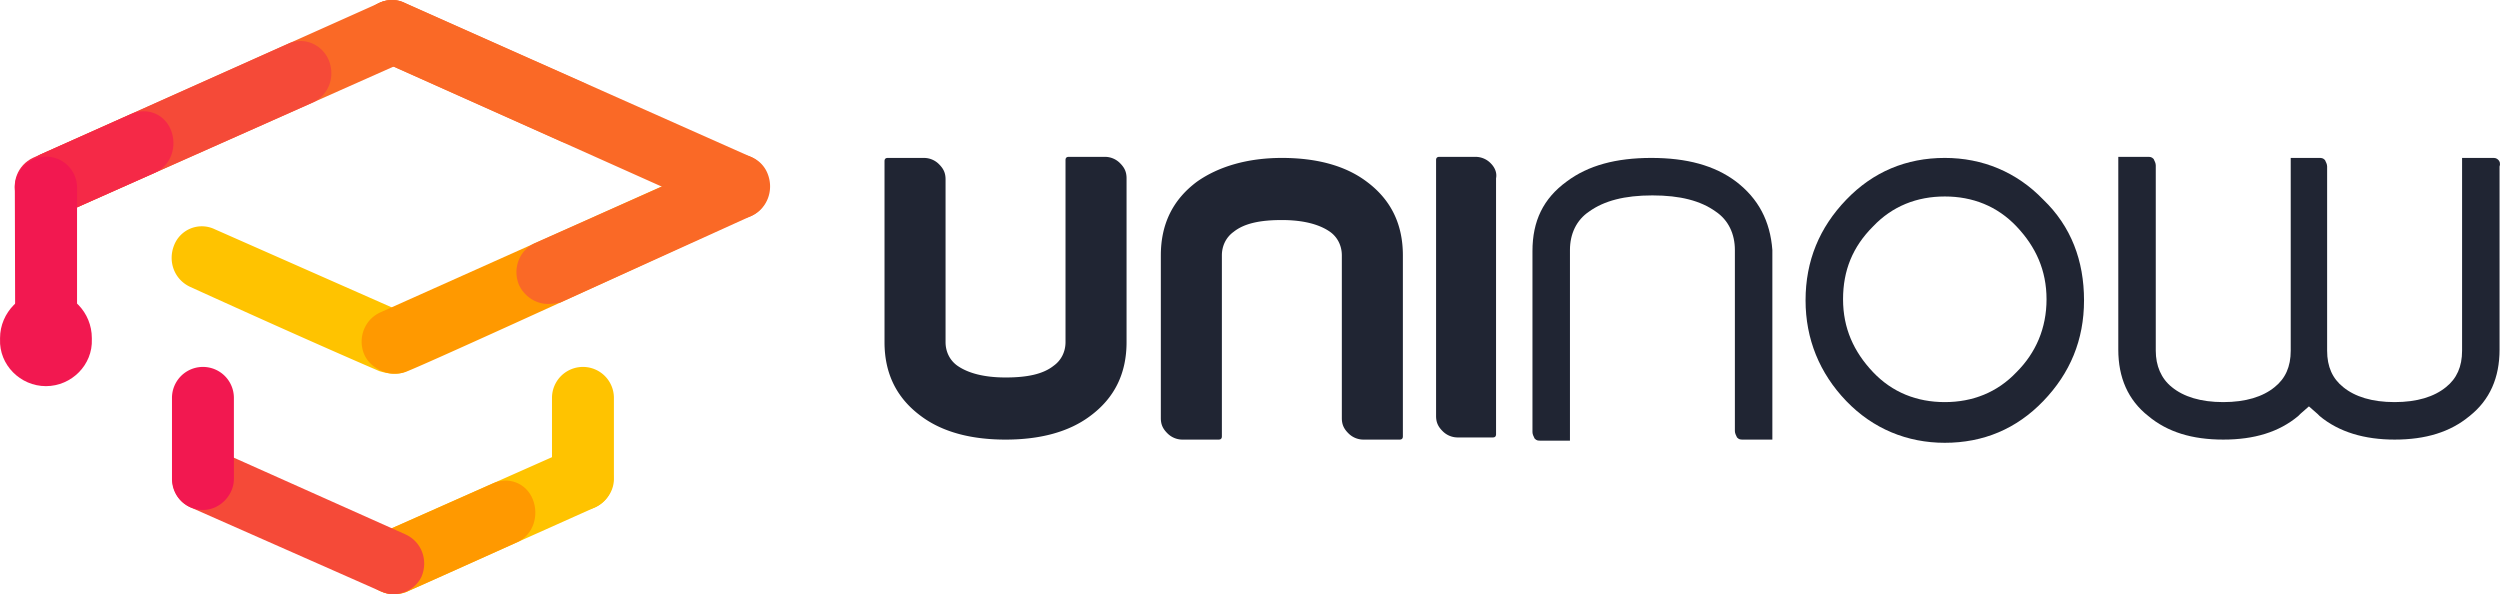 <svg xmlns="http://www.w3.org/2000/svg" width="4222.34" height="1003.728" viewBox="0 0 4222.34 1003.728">
  <g id="uninow_logo_horizontal_rgb_color" transform="translate(2111.17 501.864)">
    <g id="Gruppe_9" data-name="Gruppe 9" transform="translate(-2111.17 -501.864)">
      <g id="Gruppe_7" data-name="Gruppe 7" transform="translate(1493.891 264.914)">
        <path id="Pfad_64" data-name="Pfad 64" d="M489.276,373.371c-32.577,34.367-74.17,50.655-121.2,50.655s-88.624-16.289-121.2-50.655C214.32,339,196.242,299.223,196.242,250.38s16.266-88.624,50.632-122.99c32.577-34.367,74.171-50.655,121.2-50.655s88.623,16.289,121.2,50.655c32.555,34.367,50.632,74.148,50.632,122.99s-18.078,90.436-50.632,122.99m45.218-291.2c-45.218-47.03-103.123-70.546-166.419-70.546-65.109,0-121.2,23.515-166.419,70.546-45.218,47.008-68.733,103.1-68.733,170.021,0,65.109,23.515,122.99,68.733,170.021s103.1,70.546,166.419,70.546c65.108,0,121.2-23.515,166.419-70.546s68.733-103.1,68.733-170.021-21.7-124.8-68.733-170.021" transform="translate(1422.661 -9.814)" fill="#202533"/>
        <path id="Pfad_65" data-name="Pfad 65" d="M456.484,51.407C420.305,24.29,373.3,11.626,313.6,11.626S206.879,24.29,170.7,51.407c-39.8,28.952-57.882,66.921-57.882,117.576v305.7c0,3.6,1.812,7.227,3.625,10.851,3.6,3.6,5.414,3.6,10.852,3.6h48.843V167.171c0-27.117,10.851-50.632,32.554-65.109,25.327-18.1,59.694-27.14,106.725-27.14,47.007,0,81.4,9.039,106.7,27.14,21.7,14.476,32.577,37.991,32.577,65.109v305.7c0,3.625,1.789,7.227,3.6,10.851,3.625,3.625,5.437,3.625,10.852,3.625h48.843V167.171c-3.625-48.843-23.515-86.811-61.507-115.764" transform="translate(981.524 -9.814)" fill="#202533"/>
        <path id="Pfad_66" data-name="Pfad 66" d="M798.061,16.961c-3.6-3.6-5.414-3.6-10.851-3.6H736.577V338.948c0,27.117-9.039,47.03-27.14,61.484-19.89,16.289-48.843,25.328-86.811,25.328-37.991,0-66.944-9.039-86.834-25.328-18.078-14.453-27.14-34.367-27.14-61.484V27.813c0-3.6-1.789-7.227-3.6-10.851-3.625-3.6-5.437-3.6-10.851-3.6h-47.03V338.948c0,27.117-9.062,47.03-27.14,61.484-19.891,16.289-48.843,25.328-86.811,25.328-37.992,0-66.944-9.039-86.834-25.328-18.078-14.453-27.14-36.179-27.14-61.484V26.023c0-3.625-1.812-7.25-3.6-10.874-3.625-3.6-5.437-3.6-10.852-3.6H155.946V337.135c0,47.03,16.266,85,50.632,112.139,32.577,27.14,74.171,39.8,126.638,39.8,52.445,0,94.038-12.664,126.615-39.8l3.6-3.625,14.476-12.664,14.476,12.664,3.6,3.625c32.577,27.14,75.983,39.8,126.638,39.8,52.445,0,94.038-12.664,126.615-39.8,34.367-27.14,50.632-65.109,50.632-112.139V27.813c1.812-5.414,0-9.039-1.812-10.851" transform="translate(1927.825 -11.547)" fill="#202533"/>
        <path id="Pfad_67" data-name="Pfad 67" d="M197.97,22.4a35.654,35.654,0,0,0-25.327-10.851H111.136c-3.6,0-5.414,1.812-5.414,5.414V449.275c0,10.851,3.625,18.1,10.851,25.328A35.75,35.75,0,0,0,141.9,485.453H201.6c3.6,0,5.414-1.812,5.414-5.437V47.726c1.812-9.062-1.812-18.1-9.039-25.328" transform="translate(825.825 -11.547)" fill="#202533"/>
        <path id="Pfad_68" data-name="Pfad 68" d="M432.75,51.407c-36.179-27.117-85.022-39.781-142.9-39.781s-106.7,14.453-142.881,39.781c-41.616,30.765-61.507,72.358-61.507,124.8V451.166c0,10.851,3.625,18.078,10.851,25.328a35.75,35.75,0,0,0,25.328,10.851h61.506c3.6,0,5.414-1.812,5.414-5.437V176.21c0-16.266,7.249-30.742,19.89-39.781,18.1-14.476,45.241-19.89,81.4-19.89,36.179,0,63.319,7.227,81.4,19.89,12.664,9.039,19.913,23.515,19.913,39.781V451.166c0,10.851,3.6,18.078,10.852,25.328a35.71,35.71,0,0,0,25.327,10.851H488.82q5.437,0,5.437-5.437V176.21c0-52.445-19.89-94.038-61.507-124.8" transform="translate(381.221 -9.814)" fill="#202533"/>
        <path id="Pfad_69" data-name="Pfad 69" d="M437.736,11.547H376.229c-3.6,0-5.414,1.812-5.414,5.414v307.51c0,16.266-7.25,30.742-19.891,39.781-18.1,14.476-45.241,19.913-81.4,19.913-36.179,0-63.319-7.25-81.4-19.913-12.664-9.039-19.913-23.515-19.913-39.781V49.515c0-10.851-3.6-18.078-10.851-25.3a35.616,35.616,0,0,0-25.328-10.851H70.554c-3.625,0-5.437,1.789-5.437,5.414v305.7c0,52.445,19.891,94.061,61.507,124.8,36.179,27.14,85.022,39.8,142.9,39.8s106.7-12.664,142.881-39.8c41.616-30.742,61.507-72.358,61.507-124.8V47.726c0-10.851-3.625-18.1-10.851-25.328a35.654,35.654,0,0,0-25.327-10.851" transform="translate(-65.117 -11.547)" fill="#202533"/>
      </g>
      <g id="Gruppe_8" data-name="Gruppe 8">
        <path id="Pfad_70" data-name="Pfad 70" d="M79.448,282.965C59.7,281.7,39.782,270.347,30.766,250.5c-10.806-27.048,0-57.7,27.048-70.316L378.722,37.764a50.223,50.223,0,0,1,68.5,27.048c10.829,27.048.688,58.662-26.36,71.28L101.082,279.363c-7.2,1.789-14.43,3.6-21.634,3.6" transform="translate(584.206 720.763)" fill="#ffc300"/>
        <path id="Pfad_71" data-name="Pfad 71" d="M79.448,227.438C59.4,225.947,39.782,214.82,30.766,194.976c-10.806-27.048,0-57.7,27.048-70.316L247.748,40.372c27.048-12.618,57.056-.436,67.884,26.612,10.805,27.025,1.124,59.717-25.924,72.335,0,0-177.156,79.86-188.626,84.517-7.089,2.868-14.43,3.6-21.634,3.6" transform="translate(584.206 776.29)" fill="#f90"/>
        <path id="Pfad_72" data-name="Pfad 72" d="M92.921,268.588A52.318,52.318,0,0,1,40.637,216.3V79.3a52.284,52.284,0,1,1,104.568,0V216.3c0,27.048-23.423,52.284-52.284,52.284" transform="translate(891.641 592.695)" fill="#ffc300"/>
        <path id="Pfad_73" data-name="Pfad 73" d="M385.316,282.969c-7.2,0-14.27-2.133-21.634-5.414C354.987,273.655,42.5,135.729,42.5,135.729,15.473,123.111,6.3,91.842,17.125,64.794,27.931,37.745,58.994,25.15,84.23,37.768L406.95,182C434,194.621,444.8,225.271,434,252.319c-9.016,19.822-28.861,30.65-48.682,30.65" transform="translate(278.337 720.759)" fill="#f54a38"/>
        <path id="Pfad_74" data-name="Pfad 74" d="M64.945,268.588A52.3,52.3,0,0,1,12.661,216.3V79.3a52.284,52.284,0,1,1,104.568,0V216.3c0,27.048-23.446,52.284-52.284,52.284" transform="translate(277.8 592.695)" fill="#f21850"/>
        <path id="Pfad_75" data-name="Pfad 75" d="M77.586,181.909c-43.268,0-79.332-36.064-77.52-79.332v-1.812c0-43.268,36.064-79.332,77.52-79.332,43.268,0,77.52,36.064,77.52,79.332v1.812c1.812,43.268-34.252,79.332-77.52,79.332" transform="translate(0 470.261)" fill="#f21850"/>
        <path id="Pfad_76" data-name="Pfad 76" d="M363.459,261.27S259.694,217.13,43.835,118.94h0C16.787,106.322,5.959,75.672,16.787,48.624a50.223,50.223,0,0,1,68.5-27.048L408.012,164.02a54.086,54.086,0,0,1,19.523,15.256c10.668,13.375,16.518,34.826,7.525,55.06C427.191,252,410.168,265.56,390.622,265.56,385.621,265.56,377.545,265.583,363.459,261.27Z" transform="translate(277.276 365.549)" fill="#ffc300"/>
        <path id="Pfad_77" data-name="Pfad 77" d="M79.537,381.083c-14.958-.367-39.3-10.851-48.682-33.036a54.968,54.968,0,0,1,7.525-55.037A54.14,54.14,0,0,1,57.9,277.731L642.044,16.311a50.236,50.236,0,0,1,68.5,27.048c10.805,27.048,0,57.7-27.048,70.316C366.239,259.653,132.807,365.712,102.846,377.367,98.9,378.9,92.568,381.4,79.537,381.083Z" transform="translate(584.117 250.026)" fill="#f90"/>
        <path id="Pfad_78" data-name="Pfad 78" d="M90.843,263.3c-19.845,0-39.666-12.618-48.682-32.44-10.806-27.048,0-57.7,27.048-70.316L393.719,16.311a50.254,50.254,0,0,1,68.527,27.048c10.806,27.048.092,58.41-26.956,71.027L112.867,260.594A85.051,85.051,0,0,1,90.843,263.3" transform="translate(834.231 250.026)" fill="#fa6926"/>
        <path id="Pfad_79" data-name="Pfad 79" d="M663.589,369.115a47.99,47.99,0,0,1-21.634-5.414L57.814,102.28C30.766,89.662,19.96,59.012,30.766,31.964,41.594,4.916,74.034-7.7,99.27,4.916L683.457,264.73c27.025,12.618,37.808,44.874,27,71.922-7.2,19.845-25.236,32.463-46.87,32.463" transform="translate(584.206 0)" fill="#fa6926"/>
        <path id="Pfad_80" data-name="Pfad 80" d="M382.324,242.913A48.134,48.134,0,0,1,360.69,237.5L57.814,102.28C30.766,89.662,19.96,59.012,30.766,31.964,41.594,4.916,74.034-7.7,99.27,4.916l302.9,135.218c27.048,12.618,37.854,43.268,27.048,70.316-7.227,19.845-27.048,32.462-46.893,32.462" transform="translate(584.206 0)" fill="#fa6926"/>
        <path id="Pfad_81" data-name="Pfad 81" d="M54.467,363.193c-19.845,0-39.666-12.618-48.682-32.462-10.828-27.025,0-57.675,27.048-70.316L604.242,4.684c27.048-12.618,59.6,1.537,70.408,28.585,10.828,27.025,0,57.675-27.048,70.316L76.1,357.779a48.134,48.134,0,0,1-21.634,5.414" transform="translate(35.874 0.508)" fill="#fa6926"/>
        <path id="Pfad_82" data-name="Pfad 82" d="M5.93,264.992C-4.9,237.966,5.517,206.468,32.566,193.85L448.911,7.724c27.048-12.618,58.2,1.262,69.032,28.31,10.806,27.048.115,58.088-26.911,70.706l-416.6,185.3A48.134,48.134,0,0,1,52.8,297.454c-19.845,0-37.854-12.618-46.87-32.463" transform="translate(37.541 66.247)" fill="#f54a38"/>
        <path id="Pfad_83" data-name="Pfad 83" d="M53.917,189.388c-19.845,0-39.666-12.641-48.682-32.463-10.828-27.048,0-57.7,27.048-70.316L196.913,13.2c27.048-12.618,57.125-.5,67.93,26.544,10.828,27.048.895,59.235-26.131,71.853L74.152,184.8c-5.414,3.6-13.031,4.588-20.235,4.588" transform="translate(23.806 179.727)" fill="#f52947"/>
        <path id="Pfad_84" data-name="Pfad 84" d="M53.881,319.821A52.333,52.333,0,0,1,1.6,267.537L1.092,63.7c0-28.838,23.951-52.169,52.789-52.169a52.3,52.3,0,0,1,52.284,52.284V267.537a52.318,52.318,0,0,1-52.284,52.284" transform="translate(23.957 253.016)" fill="#f21850"/>
      </g>
    </g>
  </g>
</svg>
